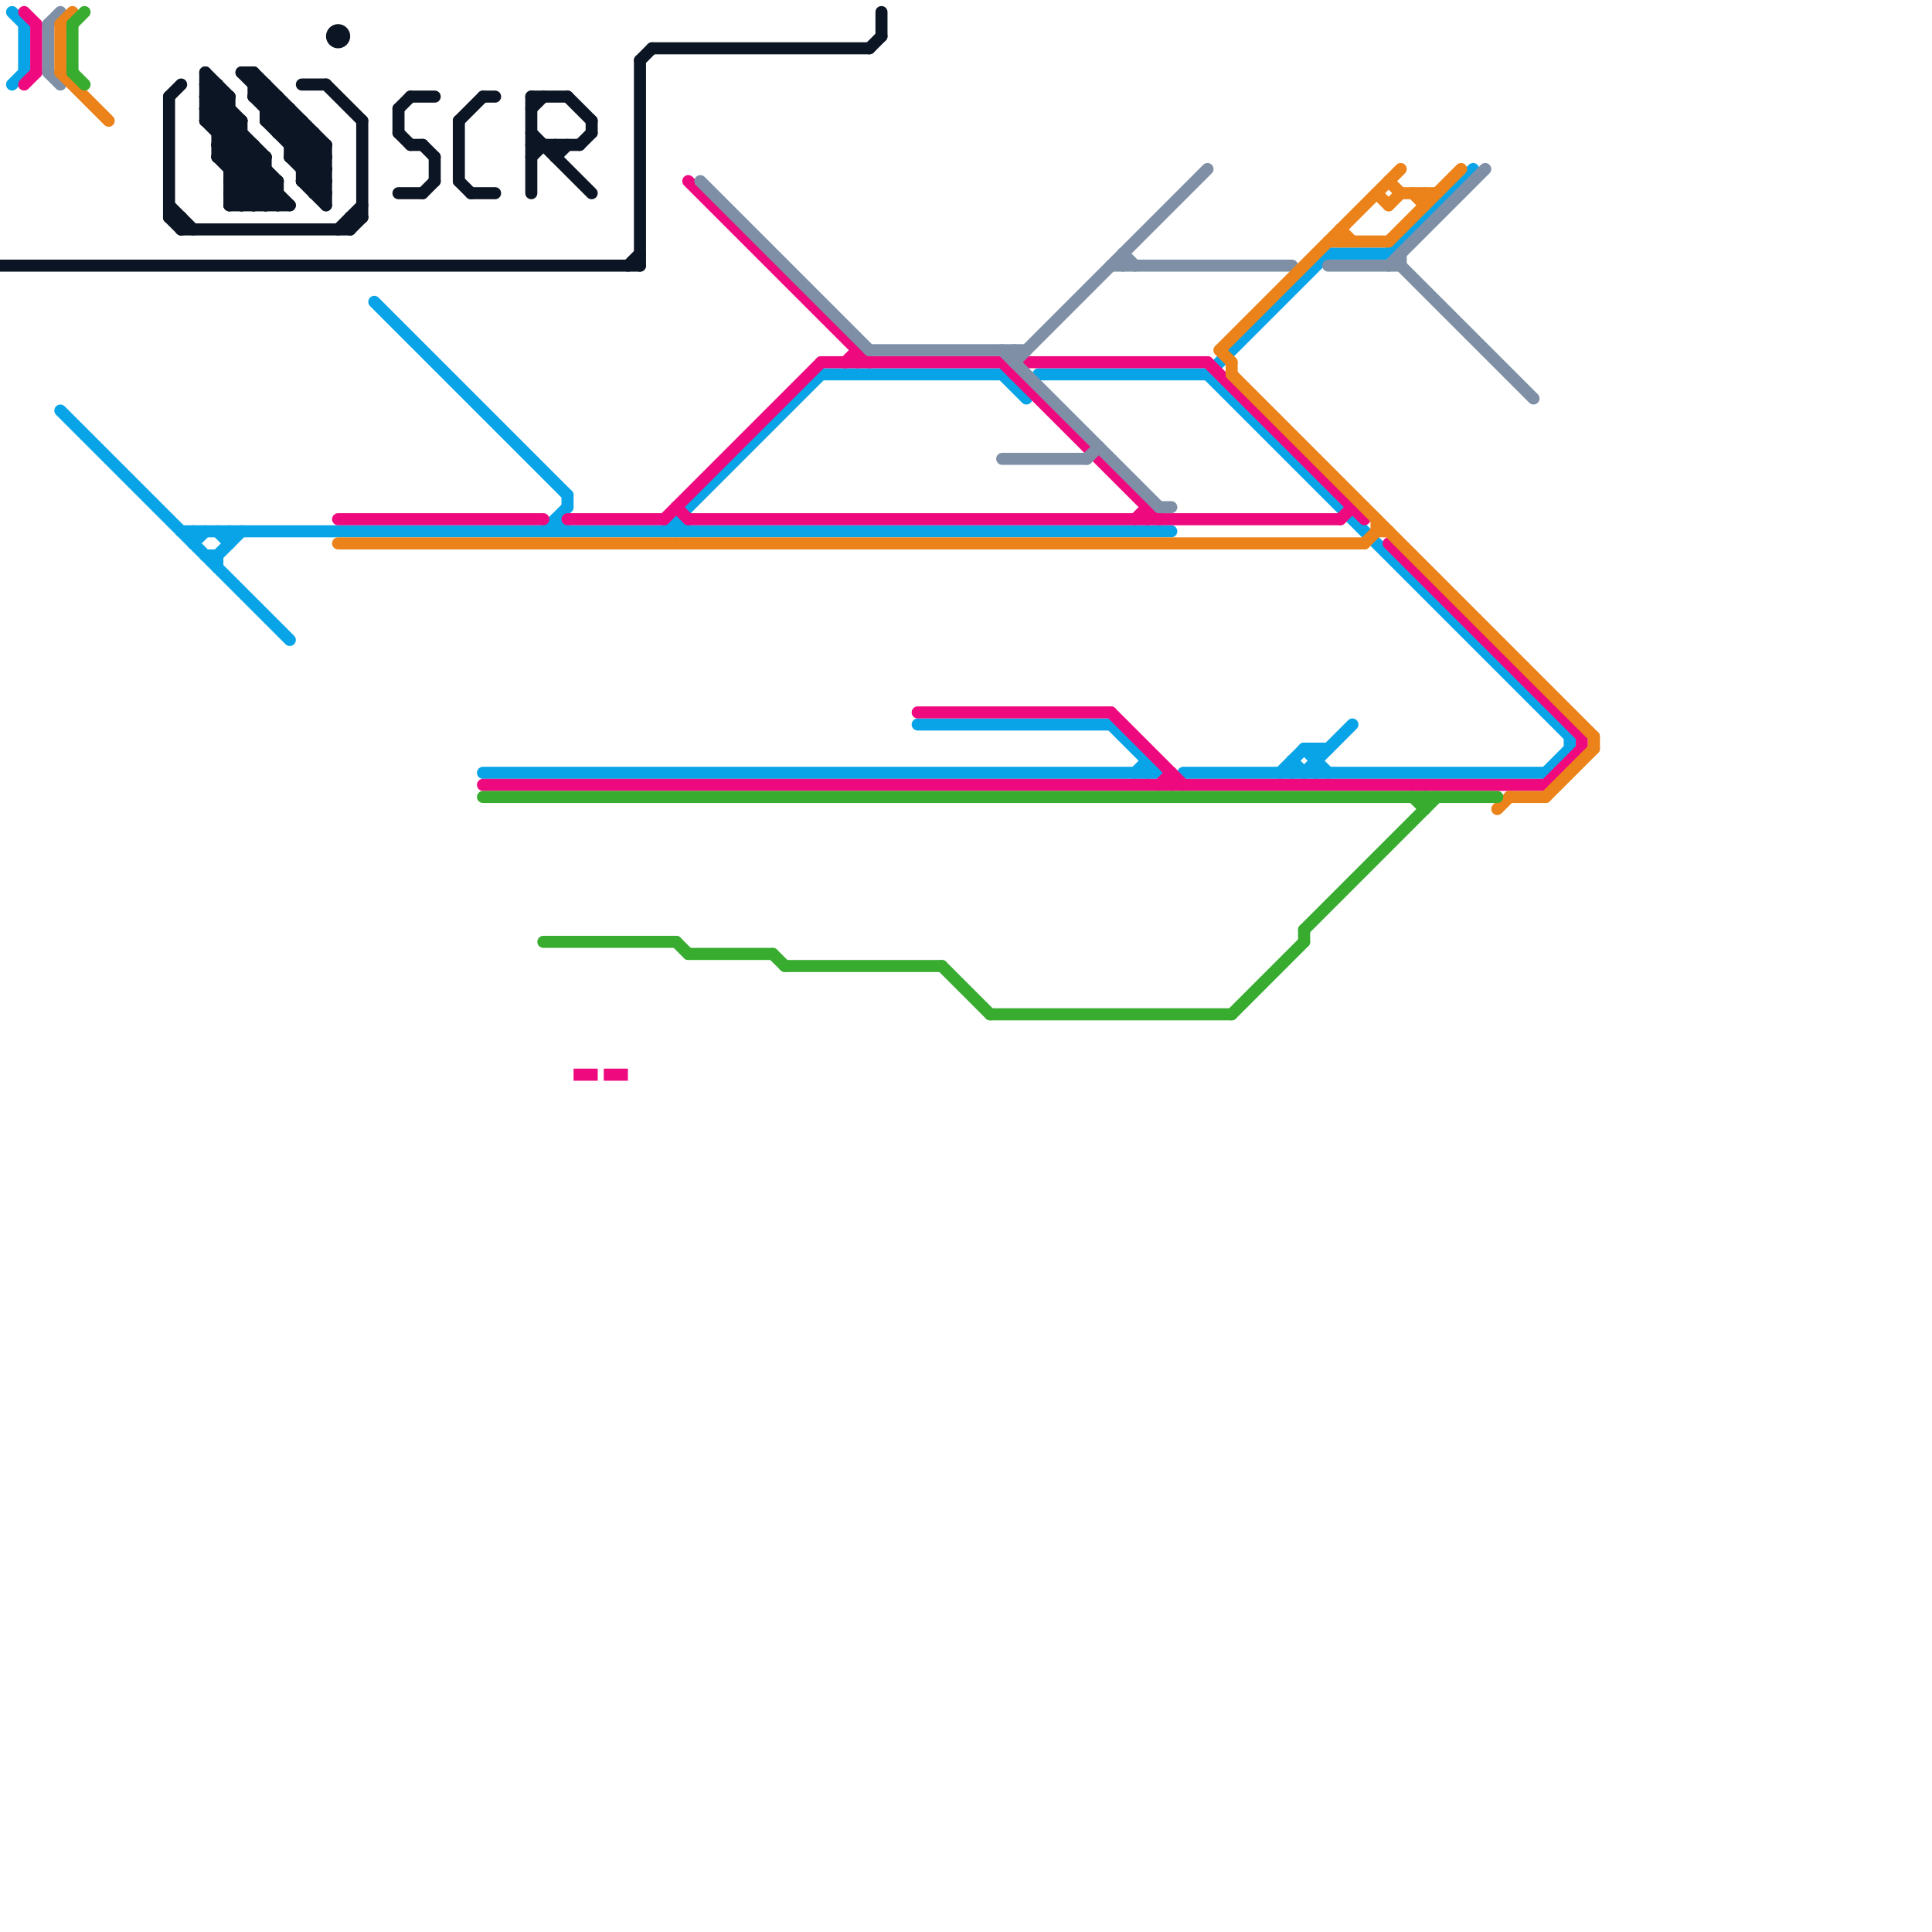 
<svg version="1.1" xmlns="http://www.w3.org/2000/svg" viewBox="0 0 160 160">
<style>text { font: 1px Helvetica; font-weight: 600; white-space: pre; dominant-baseline: central; } line { stroke-width: 1; fill: none; stroke-linecap: round; stroke-linejoin: round; } .c0 { stroke: #08a4e7 } .c1 { stroke: #ee097e } .c2 { stroke: #7f90a6 } .c3 { stroke: #eb821a } .c4 { stroke: #0c1523 } .c5 { stroke: #37ac2f } .w1 { stroke-width: 1; }.l1 { stroke-dasharray: 1 1.5; stroke-linecap: square; }</style><defs><g id="csm-08a4e7"><circle r="0.4" fill="#08a4e7"/><circle r="0.2" fill="#fff"/></g><g id="csm-ee097e"><circle r="0.4" fill="#ee097e"/><circle r="0.2" fill="#fff"/></g><g id="csm-7f90a6"><circle r="0.4" fill="#7f90a6"/><circle r="0.2" fill="#fff"/></g><g id="csm-xf-7f90a6"><circle r="0.4" fill="#fff"/><circle r="0.2" fill="#7f90a6"/></g><g id="csm-eb821a"><circle r="0.4" fill="#eb821a"/><circle r="0.2" fill="#fff"/></g><g id="csm-37ac2f"><circle r="0.4" fill="#37ac2f"/><circle r="0.2" fill="#fff"/></g><g id="csm-xf-eb821a"><circle r="0.4" fill="#fff"/><circle r="0.2" fill="#eb821a"/></g><g id="csm-0c1523"><circle r="0.4" fill="#0c1523"/><circle r="0.2" fill="#fff"/></g><g id="csm-xf-08a4e7"><circle r="0.4" fill="#fff"/><circle r="0.2" fill="#08a4e7"/></g><g id="csm-xf-ee097e"><circle r="0.4" fill="#fff"/><circle r="0.2" fill="#ee097e"/></g><g id="csm-xf-37ac2f"><circle r="0.4" fill="#fff"/><circle r="0.2" fill="#37ac2f"/></g><g id="cmd-08a4e7"><circle r="0.5" fill="#08a4e7"/><circle r="0.25" fill="#fff"/></g><g id="cmd-37ac2f"><circle r="0.5" fill="#37ac2f"/><circle r="0.25" fill="#fff"/></g><g id="cmd-ee097e"><circle r="0.5" fill="#ee097e"/><circle r="0.25" fill="#fff"/></g><g id="cmd-eb821a"><circle r="0.5" fill="#eb821a"/><circle r="0.25" fill="#fff"/></g><g id="cmd-7f90a6"><circle r="0.5" fill="#7f90a6"/><circle r="0.25" fill="#fff"/></g></defs><line class="c0 " x1="100" y1="31" x2="130" y2="61"/><line class="c0 " x1="115" y1="21" x2="122" y2="14"/><line class="c0 " x1="1" y1="7" x2="2" y2="6"/><line class="c0 " x1="46" y1="43" x2="47" y2="44"/><line class="c0 " x1="95" y1="63" x2="95" y2="64"/><line class="c0 " x1="130" y1="61" x2="130" y2="62"/><line class="c0 " x1="68" y1="31" x2="83" y2="31"/><line class="c0 " x1="108" y1="62" x2="110" y2="64"/><line class="c0 " x1="107" y1="63" x2="107" y2="64"/><line class="c0 " x1="18" y1="46" x2="18" y2="47"/><line class="c0 " x1="18" y1="46" x2="20" y2="44"/><line class="c0 " x1="108" y1="64" x2="112" y2="60"/><line class="c0 " x1="47" y1="41" x2="47" y2="42"/><line class="c0 " x1="56" y1="43" x2="56" y2="44"/><line class="c0 " x1="100" y1="31" x2="110" y2="21"/><line class="c0 " x1="40" y1="64" x2="96" y2="64"/><line class="c0 " x1="2" y1="2" x2="2" y2="6"/><line class="c0 " x1="46" y1="43" x2="46" y2="44"/><line class="c0 " x1="128" y1="64" x2="130" y2="62"/><line class="c0 " x1="19" y1="44" x2="19" y2="45"/><line class="c0 " x1="55" y1="44" x2="68" y2="31"/><line class="c0 " x1="31" y1="25" x2="47" y2="41"/><line class="c0 " x1="94" y1="64" x2="95" y2="63"/><line class="c0 " x1="76" y1="60" x2="92" y2="60"/><line class="c0 " x1="18" y1="44" x2="19" y2="45"/><line class="c0 " x1="15" y1="44" x2="97" y2="44"/><line class="c0 " x1="16" y1="44" x2="16" y2="45"/><line class="c0 " x1="83" y1="31" x2="85" y2="33"/><line class="c0 " x1="1" y1="1" x2="2" y2="2"/><line class="c0 " x1="17" y1="46" x2="18" y2="46"/><line class="c0 " x1="5" y1="34" x2="24" y2="53"/><line class="c0 " x1="98" y1="64" x2="128" y2="64"/><line class="c0 " x1="45" y1="44" x2="47" y2="42"/><line class="c0 " x1="92" y1="60" x2="96" y2="64"/><line class="c0 " x1="56" y1="43" x2="57" y2="44"/><line class="c0 " x1="108" y1="62" x2="110" y2="62"/><line class="c0 " x1="110" y1="21" x2="115" y2="21"/><line class="c0 " x1="86" y1="31" x2="100" y2="31"/><line class="c0 " x1="107" y1="63" x2="108" y2="64"/><line class="c0 " x1="106" y1="64" x2="108" y2="62"/><line class="c0 " x1="16" y1="45" x2="17" y2="44"/><line class="c0 " x1="109" y1="62" x2="109" y2="64"/><line class="c1 " x1="40" y1="65" x2="128" y2="65"/><line class="c1 " x1="100" y1="30" x2="113" y2="43"/><line class="c1 " x1="2" y1="1" x2="3" y2="2"/><line class="c1 " x1="3" y1="2" x2="3" y2="6"/><line class="c1 " x1="83" y1="30" x2="96" y2="43"/><line class="c1 " x1="71" y1="29" x2="71" y2="30"/><line class="c1 " x1="115" y1="45" x2="131" y2="61"/><line class="c1 " x1="2" y1="7" x2="3" y2="6"/><line class="c1 " x1="85" y1="30" x2="100" y2="30"/><line class="c1 " x1="28" y1="43" x2="45" y2="43"/><line class="c1 " x1="68" y1="30" x2="83" y2="30"/><line class="c1 " x1="94" y1="43" x2="95" y2="42"/><line class="c1 " x1="56" y1="42" x2="57" y2="43"/><line class="c1 " x1="57" y1="15" x2="72" y2="30"/><line class="c1 " x1="111" y1="43" x2="112" y2="42"/><line class="c1 " x1="95" y1="42" x2="95" y2="43"/><line class="c1 " x1="55" y1="43" x2="68" y2="30"/><line class="c1 " x1="70" y1="30" x2="71" y2="29"/><line class="c1 " x1="97" y1="64" x2="97" y2="65"/><line class="c1 " x1="128" y1="65" x2="131" y2="62"/><line class="c1 " x1="84" y1="31" x2="85" y2="30"/><line class="c1 " x1="57" y1="43" x2="111" y2="43"/><line class="c1 " x1="96" y1="65" x2="97" y2="64"/><line class="c1 " x1="92" y1="59" x2="98" y2="65"/><line class="c1 " x1="47" y1="43" x2="55" y2="43"/><line class="c1 " x1="76" y1="59" x2="92" y2="59"/><line class="c1 " x1="131" y1="61" x2="131" y2="62"/><line class="c1 l1" x1="48" y1="89" x2="52" y2="89"/><line class="c2 " x1="4" y1="2" x2="4" y2="6"/><line class="c2 " x1="84" y1="30" x2="100" y2="14"/><line class="c2 " x1="96" y1="42" x2="97" y2="42"/><line class="c2 " x1="110" y1="22" x2="116" y2="22"/><line class="c2 " x1="90" y1="38" x2="91" y2="37"/><line class="c2 " x1="4" y1="6" x2="5" y2="7"/><line class="c2 " x1="83" y1="29" x2="96" y2="42"/><line class="c2 " x1="116" y1="21" x2="116" y2="22"/><line class="c2 " x1="93" y1="21" x2="94" y2="22"/><line class="c2 " x1="83" y1="38" x2="90" y2="38"/><line class="c2 " x1="115" y1="22" x2="123" y2="14"/><line class="c2 " x1="116" y1="22" x2="127" y2="33"/><line class="c2 " x1="58" y1="15" x2="72" y2="29"/><line class="c2 " x1="93" y1="21" x2="93" y2="22"/><line class="c2 " x1="4" y1="2" x2="5" y2="1"/><line class="c2 " x1="72" y1="29" x2="85" y2="29"/><line class="c2 " x1="84" y1="29" x2="84" y2="30"/><line class="c2 " x1="92" y1="22" x2="107" y2="22"/><line class="c3 " x1="5" y1="2" x2="6" y2="1"/><line class="c3 " x1="125" y1="66" x2="128" y2="66"/><line class="c3 " x1="102" y1="31" x2="132" y2="61"/><line class="c3 " x1="118" y1="16" x2="118" y2="17"/><line class="c3 " x1="115" y1="20" x2="121" y2="14"/><line class="c3 " x1="132" y1="61" x2="132" y2="62"/><line class="c3 " x1="113" y1="45" x2="114" y2="44"/><line class="c3 " x1="111" y1="19" x2="111" y2="20"/><line class="c3 " x1="115" y1="17" x2="116" y2="16"/><line class="c3 " x1="5" y1="6" x2="9" y2="10"/><line class="c3 " x1="114" y1="43" x2="114" y2="44"/><line class="c3 " x1="114" y1="16" x2="115" y2="17"/><line class="c3 " x1="28" y1="45" x2="113" y2="45"/><line class="c3 " x1="115" y1="15" x2="116" y2="16"/><line class="c3 " x1="117" y1="16" x2="118" y2="17"/><line class="c3 " x1="128" y1="66" x2="132" y2="62"/><line class="c3 " x1="114" y1="44" x2="115" y2="44"/><line class="c3 " x1="110" y1="20" x2="115" y2="20"/><line class="c3 " x1="116" y1="16" x2="119" y2="16"/><line class="c3 " x1="124" y1="67" x2="125" y2="66"/><line class="c3 " x1="101" y1="29" x2="116" y2="14"/><line class="c3 " x1="111" y1="19" x2="112" y2="20"/><line class="c3 " x1="5" y1="2" x2="5" y2="6"/><line class="c3 " x1="102" y1="30" x2="102" y2="31"/><line class="c3 " x1="101" y1="29" x2="102" y2="30"/><line class="c4 " x1="17" y1="8" x2="19" y2="8"/><line class="c4 " x1="30" y1="10" x2="30" y2="18"/><line class="c4 " x1="19" y1="8" x2="19" y2="17"/><line class="c4 " x1="22" y1="10" x2="27" y2="15"/><line class="c4 " x1="14" y1="8" x2="15" y2="7"/><line class="c4 " x1="52" y1="22" x2="53" y2="21"/><line class="c4 " x1="35" y1="12" x2="36" y2="13"/><line class="c4 " x1="17" y1="9" x2="23" y2="15"/><line class="c4 " x1="18" y1="11" x2="19" y2="10"/><line class="c4 " x1="20" y1="6" x2="27" y2="13"/><line class="c4 " x1="17" y1="6" x2="19" y2="8"/><line class="c4 " x1="14" y1="18" x2="15" y2="19"/><line class="c4 " x1="21" y1="8" x2="22" y2="7"/><line class="c4 " x1="17" y1="6" x2="17" y2="10"/><line class="c4 " x1="38" y1="15" x2="39" y2="16"/><line class="c4 " x1="24" y1="12" x2="25" y2="11"/><line class="c4 " x1="25" y1="15" x2="27" y2="13"/><line class="c4 " x1="22" y1="10" x2="25" y2="10"/><line class="c4 " x1="27" y1="12" x2="27" y2="17"/><line class="c4 " x1="26" y1="15" x2="27" y2="14"/><line class="c4 " x1="24" y1="9" x2="24" y2="13"/><line class="c4 " x1="28" y1="19" x2="30" y2="17"/><line class="c4 " x1="46" y1="13" x2="47" y2="12"/><line class="c4 " x1="18" y1="13" x2="20" y2="11"/><line class="c4 " x1="25" y1="13" x2="26" y2="12"/><line class="c4 " x1="19" y1="16" x2="22" y2="13"/><line class="c4 " x1="21" y1="8" x2="23" y2="8"/><line class="c4 " x1="26" y1="16" x2="27" y2="16"/><line class="c4 " x1="23" y1="11" x2="24" y2="10"/><line class="c4 " x1="21" y1="7" x2="22" y2="7"/><line class="c4 " x1="25" y1="15" x2="27" y2="15"/><line class="c4 " x1="26" y1="11" x2="26" y2="16"/><line class="c4 " x1="18" y1="10" x2="19" y2="9"/><line class="c4 " x1="21" y1="6" x2="21" y2="8"/><line class="c4 " x1="54" y1="4" x2="72" y2="4"/><line class="c4 " x1="27" y1="7" x2="30" y2="10"/><line class="c4 " x1="53" y1="5" x2="54" y2="4"/><line class="c4 " x1="44" y1="13" x2="45" y2="12"/><line class="c4 " x1="17" y1="7" x2="20" y2="10"/><line class="c4 " x1="17" y1="10" x2="19" y2="8"/><line class="c4 " x1="29" y1="19" x2="30" y2="18"/><line class="c4 " x1="20" y1="6" x2="21" y2="6"/><line class="c4 " x1="19" y1="16" x2="20" y2="17"/><line class="c4 " x1="24" y1="12" x2="27" y2="12"/><line class="c4 " x1="25" y1="15" x2="27" y2="17"/><line class="c4 " x1="18" y1="12" x2="21" y2="12"/><line class="c4 " x1="23" y1="8" x2="23" y2="11"/><line class="c4 " x1="22" y1="7" x2="22" y2="10"/><line class="c4 " x1="49" y1="10" x2="49" y2="11"/><line class="c4 " x1="22" y1="13" x2="22" y2="17"/><line class="c4 " x1="19" y1="17" x2="22" y2="14"/><line class="c4 " x1="18" y1="11" x2="20" y2="11"/><line class="c4 " x1="23" y1="15" x2="23" y2="17"/><line class="c4 " x1="34" y1="12" x2="35" y2="12"/><line class="c4 " x1="34" y1="8" x2="36" y2="8"/><line class="c4 " x1="22" y1="9" x2="23" y2="8"/><line class="c4 " x1="24" y1="13" x2="27" y2="13"/><line class="c4 " x1="53" y1="5" x2="53" y2="22"/><line class="c4 " x1="73" y1="1" x2="73" y2="3"/><line class="c4 " x1="33" y1="11" x2="34" y2="12"/><line class="c4 " x1="17" y1="10" x2="24" y2="17"/><line class="c4 " x1="46" y1="12" x2="46" y2="13"/><line class="c4 " x1="44" y1="11" x2="49" y2="16"/><line class="c4 " x1="21" y1="8" x2="27" y2="14"/><line class="c4 " x1="14" y1="8" x2="14" y2="18"/><line class="c4 " x1="17" y1="9" x2="19" y2="9"/><line class="c4 " x1="44" y1="9" x2="45" y2="8"/><line class="c4 " x1="19" y1="15" x2="21" y2="13"/><line class="c4 " x1="21" y1="6" x2="27" y2="12"/><line class="c4 " x1="18" y1="13" x2="22" y2="13"/><line class="c4 " x1="40" y1="8" x2="41" y2="8"/><line class="c4 " x1="19" y1="13" x2="20" y2="12"/><line class="c4 " x1="23" y1="10" x2="24" y2="9"/><line class="c4 " x1="21" y1="17" x2="23" y2="15"/><line class="c4 " x1="24" y1="11" x2="25" y2="10"/><line class="c4 " x1="25" y1="14" x2="27" y2="12"/><line class="c4 " x1="35" y1="16" x2="36" y2="15"/><line class="c4 " x1="33" y1="16" x2="35" y2="16"/><line class="c4 " x1="18" y1="12" x2="20" y2="10"/><line class="c4 " x1="19" y1="17" x2="24" y2="17"/><line class="c4 " x1="21" y1="12" x2="21" y2="17"/><line class="c4 " x1="20" y1="10" x2="20" y2="17"/><line class="c4 " x1="0" y1="22" x2="53" y2="22"/><line class="c4 " x1="47" y1="8" x2="49" y2="10"/><line class="c4 " x1="23" y1="11" x2="26" y2="11"/><line class="c4 " x1="25" y1="14" x2="27" y2="14"/><line class="c4 " x1="15" y1="19" x2="29" y2="19"/><line class="c4 " x1="19" y1="14" x2="22" y2="14"/><line class="c4 " x1="72" y1="4" x2="73" y2="3"/><line class="c4 " x1="38" y1="10" x2="38" y2="15"/><line class="c4 " x1="17" y1="9" x2="18" y2="8"/><line class="c4 " x1="14" y1="18" x2="15" y2="18"/><line class="c4 " x1="24" y1="13" x2="26" y2="11"/><line class="c4 " x1="17" y1="10" x2="20" y2="10"/><line class="c4 " x1="44" y1="8" x2="44" y2="16"/><line class="c4 " x1="18" y1="13" x2="22" y2="17"/><line class="c4 " x1="22" y1="10" x2="23" y2="9"/><line class="c4 " x1="39" y1="16" x2="41" y2="16"/><line class="c4 " x1="17" y1="7" x2="18" y2="7"/><line class="c4 " x1="14" y1="17" x2="16" y2="19"/><line class="c4 " x1="29" y1="18" x2="29" y2="19"/><line class="c4 " x1="44" y1="12" x2="48" y2="12"/><line class="c4 " x1="44" y1="8" x2="47" y2="8"/><line class="c4 " x1="19" y1="16" x2="23" y2="16"/><line class="c4 " x1="26" y1="16" x2="27" y2="15"/><line class="c4 " x1="38" y1="10" x2="40" y2="8"/><line class="c4 " x1="33" y1="9" x2="33" y2="11"/><line class="c4 " x1="25" y1="10" x2="25" y2="15"/><line class="c4 " x1="48" y1="12" x2="49" y2="11"/><line class="c4 " x1="15" y1="18" x2="15" y2="19"/><line class="c4 " x1="25" y1="7" x2="27" y2="7"/><line class="c4 " x1="36" y1="13" x2="36" y2="15"/><line class="c4 " x1="20" y1="17" x2="22" y2="15"/><line class="c4 " x1="22" y1="17" x2="23" y2="16"/><line class="c4 " x1="19" y1="15" x2="23" y2="15"/><line class="c4 " x1="18" y1="12" x2="23" y2="17"/><line class="c4 " x1="24" y1="13" x2="27" y2="16"/><line class="c4 " x1="17" y1="8" x2="18" y2="7"/><line class="c4 " x1="22" y1="9" x2="24" y2="9"/><line class="c4 " x1="19" y1="14" x2="21" y2="12"/><line class="c4 " x1="18" y1="7" x2="18" y2="13"/><line class="c4 " x1="33" y1="9" x2="34" y2="8"/><line class="c4 " x1="19" y1="15" x2="21" y2="17"/><line class="c4 " x1="17" y1="8" x2="22" y2="13"/><line class="c4 " x1="29" y1="18" x2="30" y2="18"/><circle cx="28" cy="3" r="1" fill="#0c1523" /><line class="c5 " x1="40" y1="66" x2="124" y2="66"/><line class="c5 " x1="57" y1="79" x2="64" y2="79"/><line class="c5 " x1="102" y1="84" x2="108" y2="78"/><line class="c5 " x1="6" y1="2" x2="6" y2="6"/><line class="c5 " x1="45" y1="78" x2="56" y2="78"/><line class="c5 " x1="118" y1="66" x2="118" y2="67"/><line class="c5 " x1="6" y1="2" x2="7" y2="1"/><line class="c5 " x1="78" y1="80" x2="82" y2="84"/><line class="c5 " x1="117" y1="66" x2="118" y2="67"/><line class="c5 " x1="108" y1="77" x2="119" y2="66"/><line class="c5 " x1="108" y1="77" x2="108" y2="78"/><line class="c5 " x1="65" y1="80" x2="78" y2="80"/><line class="c5 " x1="56" y1="78" x2="57" y2="79"/><line class="c5 " x1="6" y1="6" x2="7" y2="7"/><line class="c5 " x1="64" y1="79" x2="65" y2="80"/><line class="c5 " x1="82" y1="84" x2="102" y2="84"/>
</svg>
